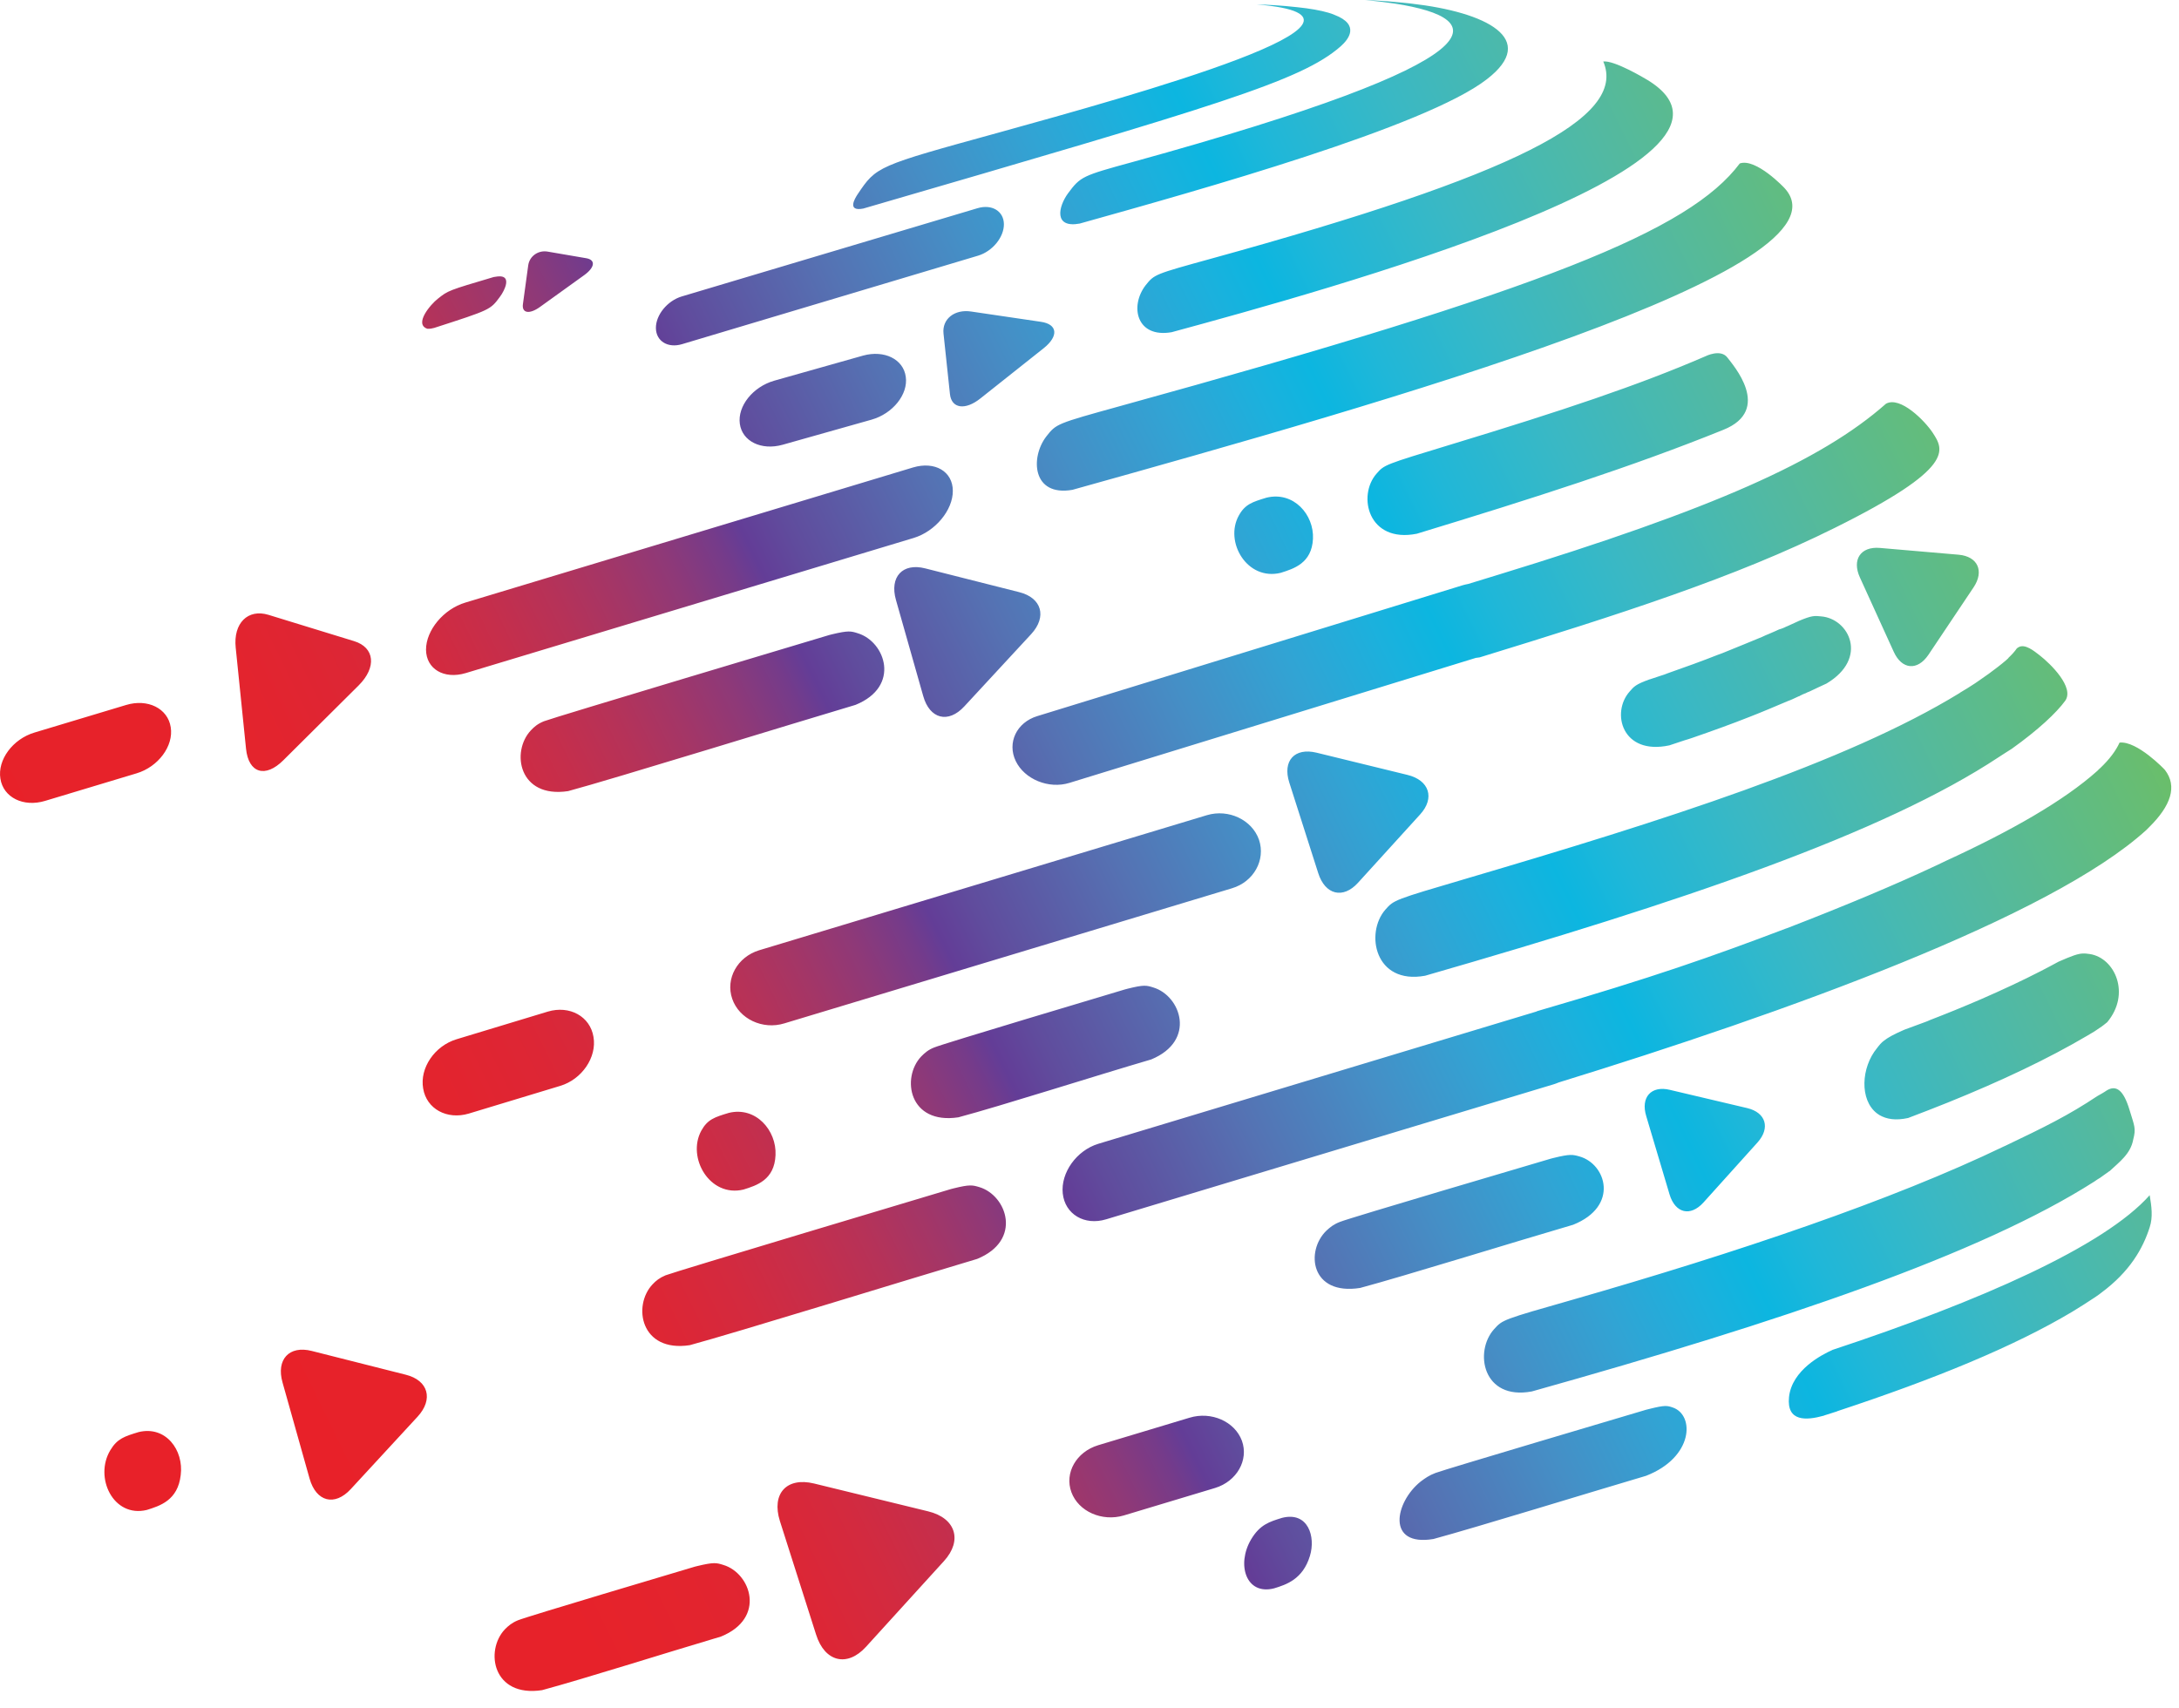 <svg width="88" height="69" viewBox="0 0 88 69" fill="none" xmlns="http://www.w3.org/2000/svg">
<path d="M39.559 47.954C39.279 47.871 39.176 47.837 38.514 48.002L38.404 48.03C37.783 48.216 27.221 51.376 26.879 51.514C26.633 51.617 26.489 51.735 26.353 51.88C25.54 52.742 25.868 54.639 27.856 54.336C29.632 53.859 37.093 51.555 39.463 50.852C41.301 50.1 40.666 48.292 39.559 47.954ZM73.767 27.609C73.548 27.713 73.33 27.809 73.104 27.92C73.07 27.933 73.036 27.954 73.002 27.961C72.968 27.975 72.933 27.996 72.906 28.009H72.899C72.838 28.03 72.769 28.065 72.701 28.099C72.681 28.113 72.667 28.127 72.64 28.127C72.551 28.168 72.469 28.203 72.387 28.244C72.332 28.272 72.271 28.292 72.216 28.313C71.676 28.541 71.164 28.761 70.665 28.954C69.934 29.244 69.148 29.527 68.329 29.81C68.219 29.845 68.124 29.879 68.021 29.907C67.823 29.976 67.618 30.038 67.42 30.107C65.5 30.521 65.056 28.782 65.814 27.933C65.992 27.727 66.06 27.644 66.614 27.444L66.641 27.437C66.791 27.389 66.935 27.34 67.078 27.292C67.167 27.264 67.256 27.237 67.352 27.195C68.062 26.947 68.745 26.699 69.394 26.443C69.497 26.409 69.62 26.361 69.716 26.319C70.187 26.126 70.672 25.933 71.164 25.726C71.26 25.678 71.348 25.643 71.43 25.609C71.574 25.547 71.71 25.491 71.854 25.422L71.881 25.415C71.902 25.415 71.902 25.402 71.922 25.402C71.97 25.388 72.018 25.367 72.066 25.346C72.107 25.326 72.148 25.305 72.189 25.291C72.325 25.229 72.469 25.16 72.612 25.098L72.64 25.084C73.179 24.857 73.282 24.87 73.548 24.898C74.675 24.988 75.475 26.588 73.767 27.609ZM29.215 63.214C28.935 63.125 28.833 63.097 28.17 63.256L28.061 63.283C27.439 63.47 21.256 65.305 20.915 65.45C20.669 65.553 20.532 65.67 20.389 65.815C19.576 66.677 19.897 68.575 21.892 68.271C23.668 67.788 26.749 66.809 29.12 66.105C30.951 65.36 30.322 63.545 29.215 63.214ZM34.647 25.581C34.367 25.491 34.264 25.464 33.602 25.622L33.492 25.65C32.871 25.836 22.308 28.996 21.967 29.134C21.714 29.237 21.577 29.355 21.441 29.5C20.628 30.362 20.949 32.259 22.944 31.956C24.72 31.48 32.181 29.175 34.551 28.472C36.389 27.727 35.754 25.919 34.647 25.581ZM46.582 39.889C46.302 39.8 46.2 39.772 45.537 39.938L45.435 39.965C44.813 40.151 38.063 42.166 37.728 42.311C37.482 42.407 37.346 42.532 37.202 42.676C36.389 43.539 36.71 45.436 38.705 45.132C40.481 44.656 44.123 43.49 46.494 42.794C48.325 42.035 47.689 40.227 46.582 39.889ZM67.557 56.854C67.331 56.778 67.249 56.75 66.593 56.916L66.484 56.943C65.855 57.13 58.333 59.358 57.978 59.496C57.718 59.592 57.554 59.71 57.37 59.848C56.332 60.682 55.976 62.483 57.889 62.166C59.666 61.683 64.072 60.324 66.477 59.613C68.397 58.868 68.445 57.157 67.557 56.854ZM63.785 46.712C63.512 46.636 63.41 46.609 62.74 46.774L62.631 46.802C62.002 46.988 54.46 49.21 54.118 49.355C53.865 49.451 53.722 49.568 53.572 49.706C52.711 50.534 52.929 52.342 54.931 52.024C56.728 51.541 61.128 50.175 63.532 49.472C65.398 48.727 64.872 47.016 63.785 46.712ZM85.067 44.056C85.026 44.091 84.753 44.249 84.698 44.277C83.537 45.05 82.587 45.519 80.981 46.285L80.934 46.305C76.411 48.485 70.125 50.603 63.512 52.5C60.684 53.307 60.684 53.307 60.342 53.687C59.522 54.591 59.877 56.578 61.865 56.205C71.977 53.37 79.991 50.658 84.582 47.726C84.657 47.671 84.732 47.623 84.814 47.575C84.937 47.485 85.067 47.395 85.19 47.306H85.197C85.586 46.94 86.051 46.609 86.153 46.022C86.269 45.581 86.201 45.484 86.003 44.836C85.764 44.042 85.47 43.801 85.067 44.056ZM85.101 41.29C85.005 41.366 84.91 41.448 84.8 41.517C84.739 41.559 84.671 41.607 84.596 41.655L84.575 41.669C84.479 41.731 84.391 41.773 84.295 41.835C82.717 42.766 80.824 43.663 78.672 44.532C78.153 44.739 77.613 44.953 77.06 45.16C76.554 45.27 76.192 45.208 75.905 45.043L75.803 44.974C75.092 44.429 75.161 43.118 75.803 42.338C75.898 42.214 75.974 42.118 76.097 42.028C76.247 41.911 76.466 41.786 76.91 41.593C77.19 41.49 77.47 41.386 77.75 41.283C77.811 41.262 77.88 41.234 77.934 41.207C78.631 40.938 79.308 40.662 79.963 40.379L80.025 40.352C80.865 39.986 81.665 39.613 82.416 39.227C82.655 39.103 82.894 38.979 83.133 38.847C83.68 38.606 83.919 38.523 84.111 38.516C84.206 38.51 84.295 38.523 84.397 38.537C85.409 38.689 86.064 40.138 85.101 41.29ZM83.4 28.313C83.045 28.796 82.32 29.479 81.248 30.245C81.166 30.3 80.817 30.514 80.742 30.569C76.062 33.673 67.946 36.419 57.555 39.413C55.519 39.786 55.122 37.688 55.949 36.743C56.297 36.35 56.297 36.35 59.201 35.495C67.188 33.142 74.546 30.81 79.137 27.996L79.164 27.975C79.369 27.851 79.581 27.727 79.772 27.596C79.963 27.471 80.141 27.333 80.326 27.209C80.578 27.023 80.817 26.843 81.022 26.664L81.098 26.595L81.118 26.567C81.248 26.443 81.364 26.319 81.453 26.188L81.514 26.147C81.774 25.988 82.143 26.292 82.382 26.478C82.806 26.809 83.796 27.768 83.4 28.313ZM29.434 44.953C28.86 45.126 28.573 45.215 28.32 45.677C27.733 46.761 28.662 48.375 30.022 48.051C30.555 47.885 31.279 47.664 31.32 46.657C31.367 45.664 30.527 44.684 29.434 44.953ZM5.597 57.847C5.03 58.02 4.736 58.109 4.456 58.578C3.794 59.675 4.572 61.317 5.925 60.993C6.458 60.827 7.182 60.606 7.298 59.586C7.428 58.578 6.697 57.578 5.597 57.847ZM86.816 48.278C84.978 50.348 79.963 52.556 73.999 54.529L73.992 54.535C73.589 54.715 72.366 55.336 72.25 56.433C72.148 57.44 72.954 57.378 73.651 57.185L73.685 57.171C73.856 57.116 74.02 57.067 74.184 57.012L74.211 56.998L74.231 56.992C78.119 55.708 81.323 54.398 83.694 52.983C84.001 52.797 84.302 52.604 84.582 52.418L84.684 52.349C84.739 52.314 84.8 52.266 84.862 52.218C86.017 51.362 86.543 50.431 86.816 49.575C86.953 49.161 86.891 48.727 86.816 48.278ZM19.938 11.19C18.1 11.735 18.1 11.735 17.683 12.066C17.389 12.294 16.706 13.094 17.259 13.28C17.355 13.287 17.464 13.267 17.533 13.246C19.801 12.514 19.801 12.514 20.184 11.997C20.306 11.838 20.395 11.638 20.423 11.535C20.546 11.066 20.108 11.162 19.938 11.19ZM53.893 0.6C53.817 0.566 53.736 0.538 53.64 0.511C53.332 0.421 52.916 0.345 52.383 0.29C51.768 0.221 51.119 0.186 50.75 0.179C57.158 0.704 45.79 3.843 40.338 5.354C35.398 6.713 35.398 6.713 34.633 7.851C34.524 8.016 34.196 8.555 34.865 8.424C49.151 4.263 52.54 3.277 54.139 1.876C54.46 1.594 54.938 1 53.893 0.6ZM51.782 61.31C51.262 61.469 50.88 61.586 50.524 62.186C49.93 63.194 50.319 64.449 51.454 64.159C51.946 64.008 52.615 63.794 52.902 62.849C53.141 62.069 52.827 61.048 51.782 61.31ZM86.796 33.411L86.768 33.439L86.686 33.522C82.812 37.054 72.093 40.903 62.945 43.725C62.883 43.753 62.822 43.773 62.761 43.794L44.676 49.251C43.795 49.52 43.009 49.044 42.92 48.209C42.832 47.374 43.474 46.471 44.355 46.202L62.064 40.855V40.848C66.778 39.475 69.135 38.641 72.12 37.509L72.182 37.488C74.553 36.571 76.541 35.736 78.201 34.957C78.331 34.895 78.454 34.839 78.577 34.777C81.207 33.57 83.359 32.342 84.705 31.135L84.787 31.052L84.821 31.024C85.19 30.672 85.45 30.327 85.6 29.996C86.31 29.92 87.417 31.079 87.431 31.1C87.943 31.762 87.67 32.549 86.796 33.411ZM72.079 7.609C72.073 7.596 70.918 6.375 70.262 6.602C68.226 9.32 62.392 11.673 45.23 16.405C42.661 17.116 42.661 17.116 42.258 17.627C41.602 18.475 41.684 20.069 43.31 19.786C55.949 16.254 75.031 10.866 72.079 7.609ZM51.146 20.103C50.579 20.276 50.285 20.366 50.032 20.821C49.438 21.883 50.361 23.47 51.72 23.139C52.246 22.973 52.977 22.753 53.025 21.766C53.073 20.793 52.246 19.834 51.146 20.103ZM69.77 14.453C69.497 14.074 68.875 14.391 68.875 14.391C66.183 15.557 63.109 16.585 58.586 17.958C55.908 18.772 55.908 18.772 55.594 19.131C54.808 20.02 55.252 21.952 57.22 21.559C61.913 20.131 65.944 18.841 69.593 17.364C71.615 16.557 69.962 14.715 69.77 14.453ZM78.05 17.475C77.736 16.999 76.739 15.985 76.165 16.309C73.541 18.627 69.155 20.566 60.533 23.208L59.297 23.587C59.228 23.601 59.153 23.615 59.085 23.636L41.889 28.927C41.055 29.182 40.666 30.003 41.021 30.741C41.376 31.48 42.353 31.88 43.187 31.624L59.604 26.574C59.652 26.567 59.7 26.561 59.755 26.554C65.418 24.815 70.071 23.325 74.095 21.324C78.987 18.896 78.508 18.178 78.05 17.475ZM66.532 3.229C66.395 3.146 65.186 2.428 64.749 2.484C65.726 4.774 61.148 7.078 48.926 10.445C46.623 11.08 46.623 11.08 46.268 11.521C45.612 12.37 45.899 13.667 47.32 13.418C53.462 11.749 72.114 6.623 66.532 3.229ZM56.994 0.145C56.7 0.11 56.373 0.083 56.072 0.055C55.696 0.028 55.355 0.007 55.136 0C55.56 0.041 55.956 0.09 56.332 0.145C60.233 0.752 60.82 2.387 45.756 6.54C43.713 7.099 43.638 7.127 43.132 7.81C42.736 8.355 42.551 9.224 43.604 9.031C48.482 7.665 57.568 5.126 60.048 3.201C62.159 1.573 60.035 0.49 56.994 0.145ZM17.205 26.243C17.212 27.023 17.929 27.451 18.81 27.188L36.895 21.731C37.769 21.469 38.486 20.607 38.48 19.827C38.48 19.041 37.755 18.62 36.874 18.882L18.797 24.339C17.915 24.601 17.205 25.457 17.205 26.243ZM26.489 13.253C26.496 13.784 26.975 14.074 27.548 13.901L39.498 10.328C40.078 10.155 40.55 9.583 40.543 9.051C40.536 8.527 40.058 8.237 39.477 8.41L27.528 11.976C26.954 12.149 26.483 12.722 26.489 13.253ZM29.571 40.345C29.851 41.159 30.8 41.607 31.675 41.338L49.752 35.881C50.634 35.619 51.119 34.736 50.846 33.922C50.565 33.115 49.616 32.666 48.741 32.928L30.657 38.385C29.782 38.654 29.291 39.531 29.571 40.345ZM17.089 43.967C17.225 44.794 18.052 45.243 18.933 44.981L22.623 43.863C23.497 43.601 24.112 42.711 23.968 41.883C23.832 41.055 23.005 40.6 22.124 40.862L18.435 41.98C17.553 42.249 16.945 43.139 17.089 43.967ZM0.016 31.452C0.132 32.211 0.945 32.618 1.826 32.349L5.515 31.238C6.39 30.976 7.018 30.134 6.895 29.375C6.779 28.616 5.966 28.209 5.085 28.479L1.396 29.589C0.514 29.851 -0.107 30.693 0.016 31.452ZM29.878 17.116C29.974 17.827 30.746 18.206 31.607 17.965L35.2 16.951C36.054 16.709 36.683 15.93 36.58 15.219C36.485 14.508 35.713 14.129 34.859 14.363L31.265 15.378C30.404 15.626 29.782 16.405 29.878 17.116ZM50.156 58.199C49.869 57.419 48.919 56.998 48.038 57.267L44.348 58.378C43.467 58.647 42.982 59.496 43.269 60.275C43.556 61.055 44.505 61.476 45.387 61.214L49.076 60.103C49.95 59.834 50.436 58.978 50.156 58.199ZM14.486 27.685C15.217 26.954 15.135 26.154 14.301 25.898L10.844 24.836C10.011 24.581 9.416 25.174 9.519 26.16L9.936 30.245C10.038 31.231 10.714 31.438 11.445 30.707L14.486 27.685C15.217 26.954 15.135 26.154 14.301 25.898L10.844 24.836C10.011 24.581 9.416 25.174 9.519 26.16L9.936 30.245C10.038 31.231 10.714 31.438 11.445 30.707L14.486 27.685ZM41.643 25.616C42.292 24.912 42.073 24.146 41.158 23.918L37.366 22.959C36.45 22.725 35.918 23.304 36.184 24.236L37.284 28.113C37.544 29.044 38.295 29.237 38.944 28.534L41.643 25.616C42.292 24.912 42.073 24.146 41.158 23.918L37.366 22.959C36.45 22.725 35.918 23.304 36.184 24.236L37.284 28.113C37.544 29.044 38.295 29.237 38.944 28.534L41.643 25.616ZM42.148 14.067C42.763 13.577 42.715 13.094 42.032 12.998L39.224 12.584C38.548 12.48 38.042 12.887 38.104 13.473L38.364 15.916C38.425 16.502 38.978 16.585 39.593 16.095L42.148 14.067C42.763 13.577 42.715 13.094 42.032 12.998L39.224 12.584C38.548 12.48 38.042 12.887 38.104 13.473L38.364 15.916C38.425 16.502 38.978 16.585 39.593 16.095L42.148 14.067ZM23.593 11.114C24.023 10.804 24.064 10.5 23.681 10.431L22.11 10.162C21.734 10.1 21.379 10.348 21.331 10.728L21.119 12.28C21.065 12.652 21.379 12.708 21.81 12.397L23.593 11.114C24.023 10.804 24.064 10.5 23.681 10.431L22.11 10.162C21.734 10.1 21.379 10.348 21.331 10.728L21.119 12.28C21.065 12.652 21.379 12.708 21.81 12.397L23.593 11.114ZM16.863 57.226C17.512 56.522 17.3 55.757 16.385 55.529L12.593 54.57C11.678 54.336 11.145 54.915 11.411 55.846L12.504 59.73C12.771 60.662 13.515 60.855 14.165 60.151L16.863 57.226C17.512 56.522 17.3 55.757 16.385 55.529L12.593 54.57C11.678 54.336 11.145 54.915 11.411 55.846L12.504 59.73C12.771 60.662 13.515 60.855 14.165 60.151L16.863 57.226ZM38.124 63.056C38.883 62.221 38.596 61.317 37.482 61.048L32.877 59.924C31.764 59.654 31.149 60.337 31.497 61.441L32.959 66.029C33.308 67.133 34.217 67.354 34.975 66.519L38.124 63.056C38.883 62.221 38.596 61.317 37.482 61.048L32.877 59.924C31.764 59.654 31.149 60.337 31.497 61.441L32.959 66.029C33.308 67.133 34.217 67.354 34.975 66.519L38.124 63.056ZM57.35 32.901C57.958 32.238 57.725 31.514 56.837 31.3L53.168 30.403C52.28 30.189 51.788 30.735 52.069 31.611L53.237 35.267C53.517 36.15 54.241 36.322 54.842 35.66L57.35 32.901C57.958 32.238 57.725 31.514 56.837 31.3L53.168 30.403C52.28 30.189 51.788 30.735 52.069 31.611L53.237 35.267C53.517 36.15 54.241 36.322 54.842 35.66L57.35 32.901ZM79.704 23.725C80.141 23.07 79.875 22.477 79.103 22.407L75.912 22.132C75.14 22.07 74.785 22.608 75.113 23.325L76.479 26.326C76.807 27.05 77.436 27.106 77.88 26.45L79.704 23.725C80.141 23.07 79.875 22.477 79.103 22.407L75.912 22.132C75.14 22.07 74.785 22.608 75.113 23.325L76.479 26.326C76.807 27.05 77.436 27.106 77.88 26.45L79.704 23.725ZM70.979 46.147C71.505 45.56 71.314 44.939 70.563 44.76L67.434 44.022C66.682 43.842 66.252 44.325 66.484 45.084L67.427 48.251C67.659 49.01 68.267 49.154 68.793 48.575L70.979 46.147C71.505 45.56 71.314 44.939 70.563 44.76L67.434 44.022C66.682 43.842 66.252 44.325 66.484 45.084L67.427 48.251C67.659 49.01 68.267 49.154 68.793 48.575L70.979 46.147Z" fill="url(#paint0_linear_2_4812)"/>
<defs>
<linearGradient id="paint0_linear_2_4812" x1="99.709" y1="8.122" x2="0.076" y2="56.774" gradientUnits="userSpaceOnUse">
<stop offset="0.165" stop-color="#70C056"/>
<stop offset="0.201" stop-color="#67BD73"/>
<stop offset="0.275" stop-color="#52B9A2"/>
<stop offset="0.336" stop-color="#3AB8C4"/>
<stop offset="0.382" stop-color="#20B7D8"/>
<stop offset="0.406" stop-color="#0CB6E0"/>
<stop offset="0.426" stop-color="#1BB1DD"/>
<stop offset="0.459" stop-color="#31A4D4"/>
<stop offset="0.5" stop-color="#458FC6"/>
<stop offset="0.548" stop-color="#5572B3"/>
<stop offset="0.602" stop-color="#604C9D"/>
<stop offset="0.618" stop-color="#633D97"/>
<stop offset="0.628" stop-color="#753B8A"/>
<stop offset="0.647" stop-color="#8E3978"/>
<stop offset="0.668" stop-color="#A33667"/>
<stop offset="0.69" stop-color="#B63258"/>
<stop offset="0.714" stop-color="#C62E4B"/>
<stop offset="0.74" stop-color="#D32A3F"/>
<stop offset="0.769" stop-color="#DD2635"/>
<stop offset="0.804" stop-color="#E3242E"/>
<stop offset="0.849" stop-color="#E7222A"/>
<stop offset="0.942" stop-color="#E82129"/>
</linearGradient>
</defs>
</svg>
